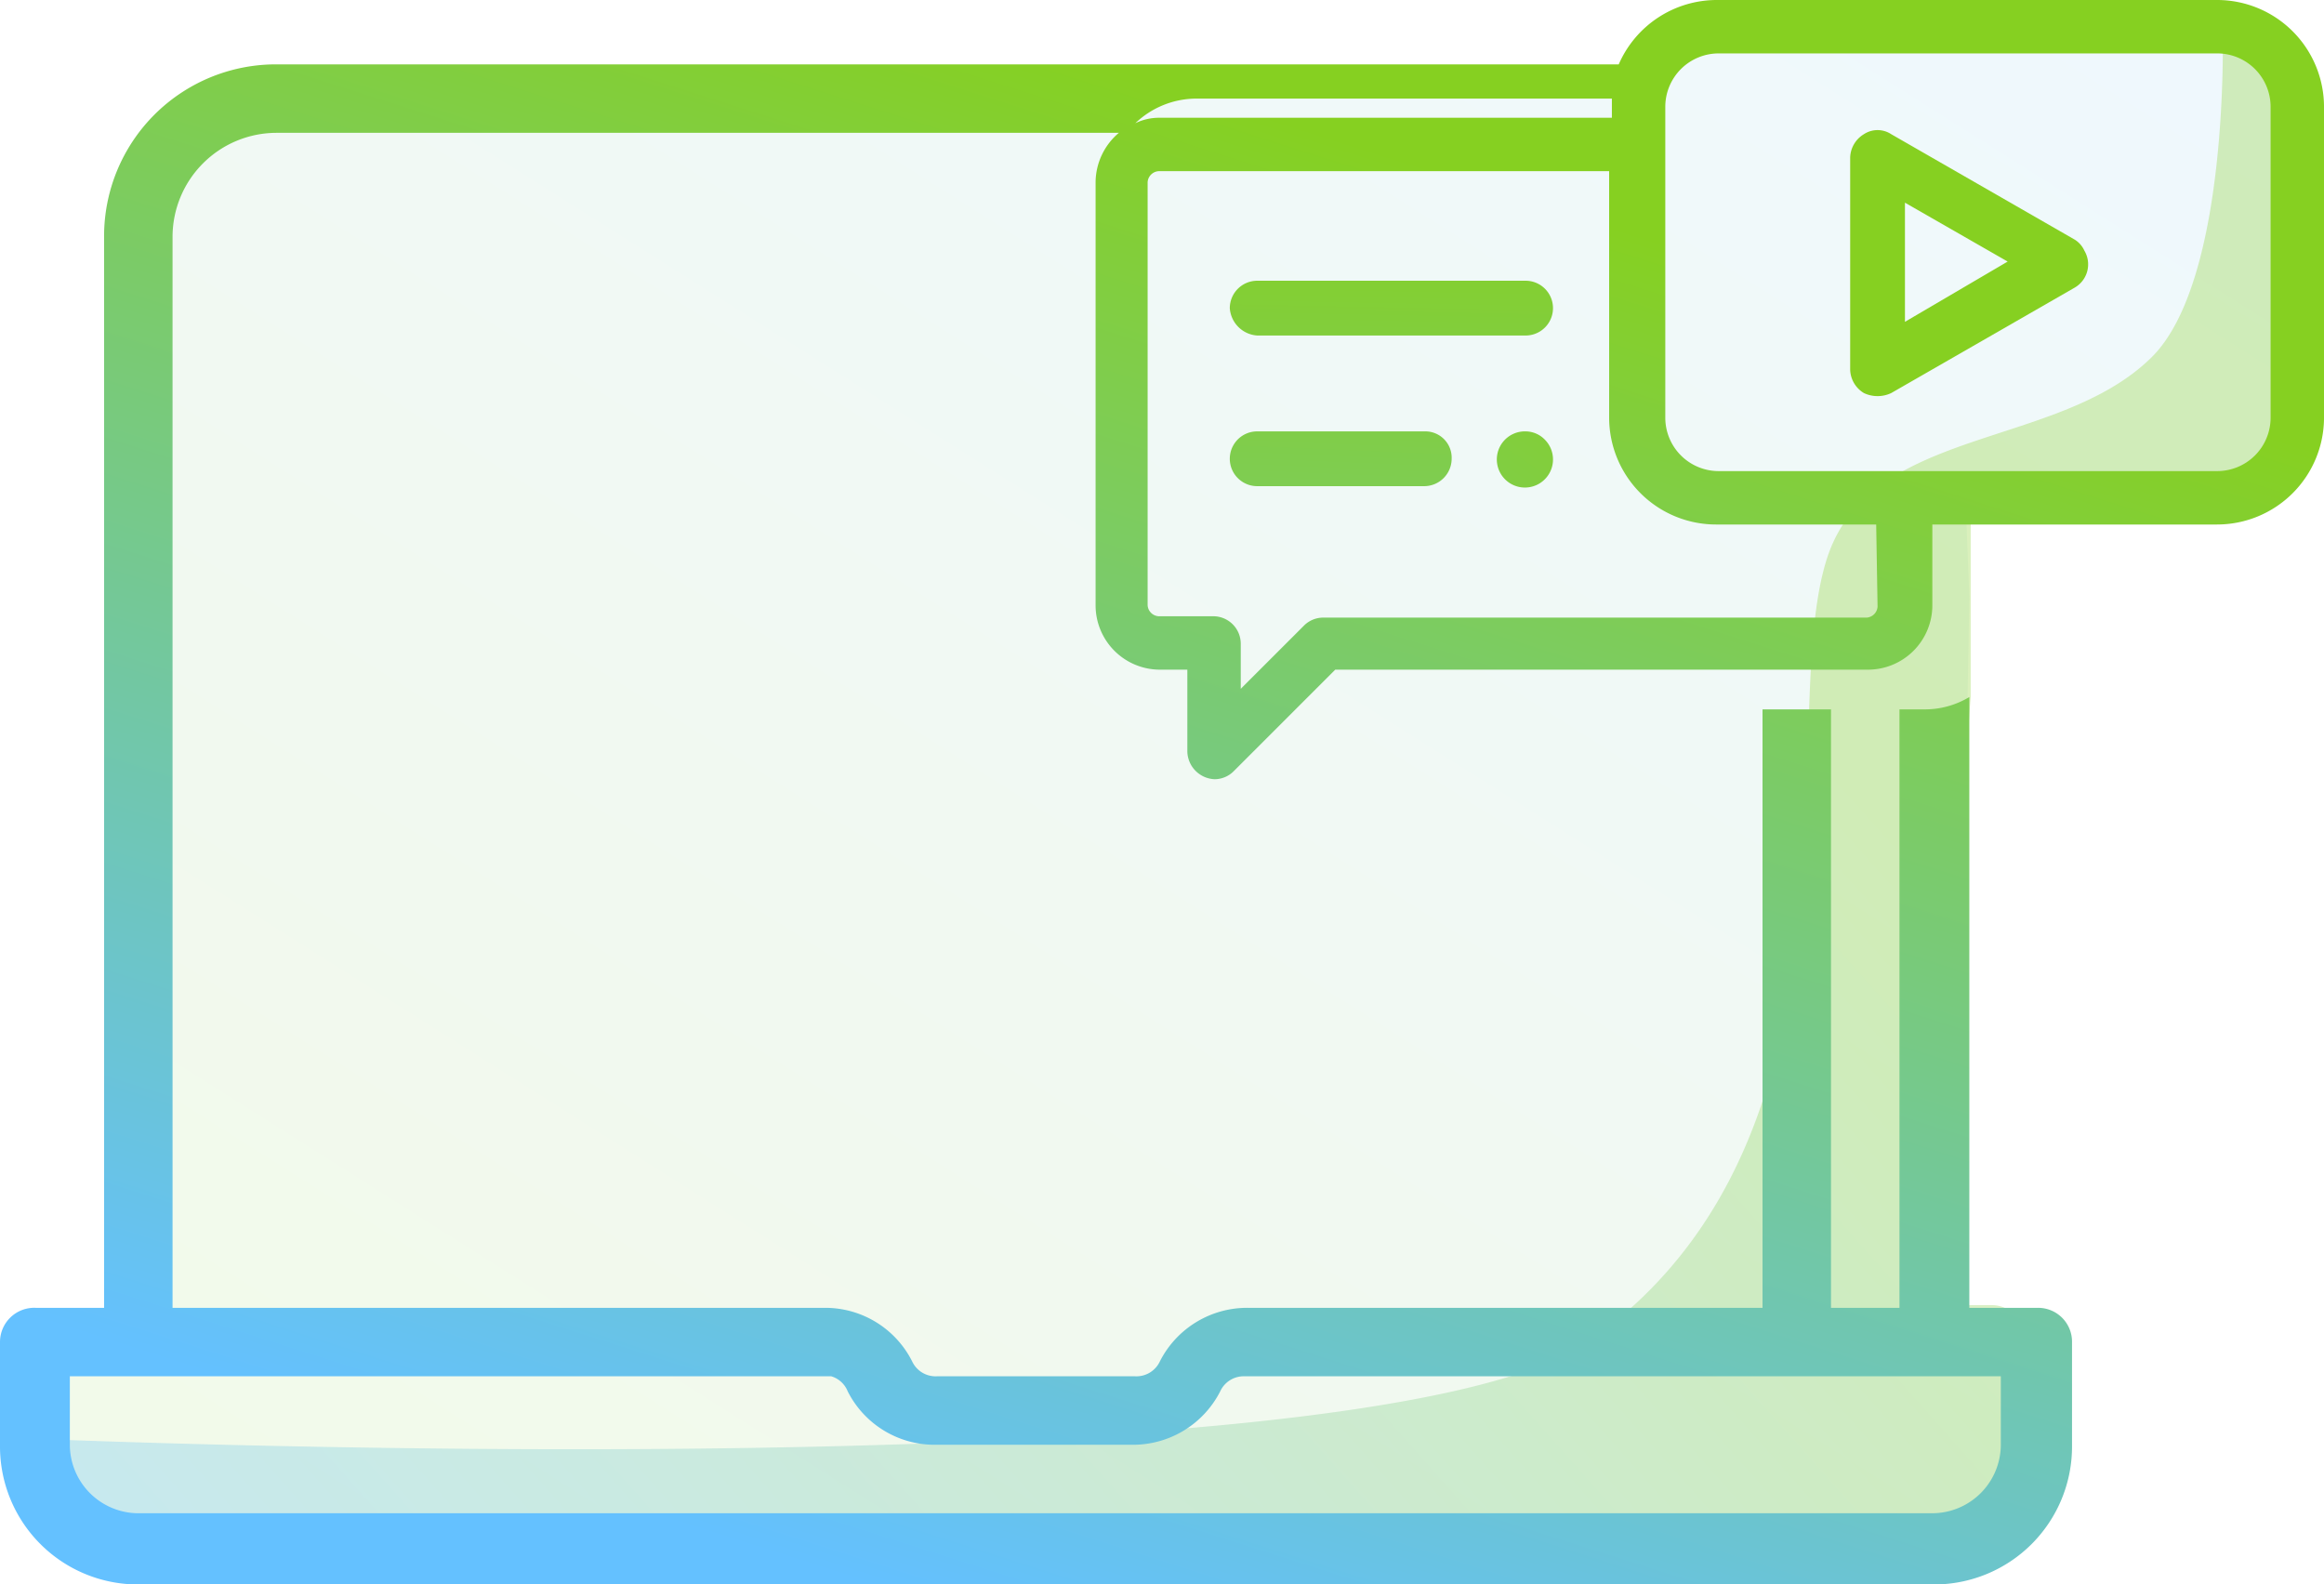 <svg xmlns="http://www.w3.org/2000/svg" xmlns:xlink="http://www.w3.org/1999/xlink" viewBox="0 0 169.699 115.7">
  <defs>
    <style>
      .cls-1 {
        opacity: 0.1;
        fill: url(#linear-gradient);
      }

      .cls-2 {
        opacity: 0.3;
        fill: url(#linear-gradient-2);
      }

      .cls-3 {
        fill: url(#linear-gradient-3);
      }

      .cls-4 {
        fill: url(#linear-gradient-4);
      }

      .cls-5 {
        fill: url(#linear-gradient-5);
      }

      .cls-6 {
        fill: url(#linear-gradient-6);
      }

      .cls-7 {
        fill: url(#linear-gradient-7);
      }
    </style>
    <linearGradient id="linear-gradient" x1="-0.009" y1="1.022" x2="1.005" y2="-0.061" gradientUnits="objectBoundingBox">
      <stop offset="0" stop-color="#86d021"/>
      <stop offset="1" stop-color="#64c1ff"/>
    </linearGradient>
    <linearGradient id="linear-gradient-2" x1="0.842" y1="0.536" x2="0.042" y2="1.017" xlink:href="#linear-gradient"/>
    <linearGradient id="linear-gradient-3" x1="0.654" y1="0.129" x2="0.273" y2="0.947" xlink:href="#linear-gradient"/>
    <linearGradient id="linear-gradient-4" x1="-0.088" y1="1.073" x2="-3.808" y2="5.947" xlink:href="#linear-gradient"/>
    <linearGradient id="linear-gradient-5" x1="0.777" y1="-1.88" x2="-1.963" y2="21.787" xlink:href="#linear-gradient"/>
    <linearGradient id="linear-gradient-6" x1="2.633" y1="-2.618" x2="-13.534" y2="21.049" xlink:href="#linear-gradient"/>
    <linearGradient id="linear-gradient-7" x1="1.293" y1="-4.185" x2="-2.698" y2="19.481" xlink:href="#linear-gradient"/>
  </defs>
  <g id="Digital_workplace" data-name="Digital workplace" transform="translate(-207 -2551)">
    <g id="Groupe_2113" data-name="Groupe 2113" transform="translate(207 2551)">
      <path id="Tracé_387_2_" class="cls-1" d="M161.2,2.6H126c-3.1,0-5.8,0-6.9,2.5l-95.4.5A11.613,11.613,0,0,0,11.9,17V96.6H7.1a2.348,2.348,0,0,0-2.4,2.3v6.8a9.289,9.289,0,0,0,9.5,9.1H139.9a9.353,9.353,0,0,0,9.5-9.1V98.9a2.348,2.348,0,0,0-2.4-2.3l-4.2.5s1-52.4,1-53.6l-.2-5.2h17.6a7.473,7.473,0,0,0,7.6-7.3h0V9.9A7.473,7.473,0,0,0,161.2,2.6Z"/>
      <path id="Tracé_388_1_" class="cls-2" d="M162.3,2.4s.5,18.1-5.2,23.7c-6.8,6.7-20.3,5-23.6,14.4-4,11.5,3.9,42.3-17.4,57.4C99.9,109.4,1,105,1,105a9.816,9.816,0,0,0,9.8,9.8H138a9.816,9.816,0,0,0,9.8-9.8V97.7a2.369,2.369,0,0,0-2.4-2.4h-4.9l3.4-44.4V36.5l14.6.2c4.3,0,9-1,9-5.3L165.9,33l1.6-22.5C167.4,6.2,166.6,2.4,162.3,2.4Z"/>
      <g id="Groupe_2113-2" data-name="Groupe 2113">
        <path id="Tracé_978" data-name="Tracé 978" class="cls-3" d="M161.9,0H125.4a7.812,7.812,0,0,0-7.2,4.7h-98A12.548,12.548,0,0,0,7.6,17.3V95.5h-5A2.5,2.5,0,0,0,0,98v7.6a10.072,10.072,0,0,0,10.1,10.1H141.2a10.072,10.072,0,0,0,10.1-10.1V98a2.476,2.476,0,0,0-2.5-2.5h-5V50.9a6.294,6.294,0,0,1-3.3.9h-1.8V95.5h-5V51.8h-5V95.5H91.1a7.147,7.147,0,0,0-6.4,3.9,1.889,1.889,0,0,1-1.8,1.1H68.4a1.889,1.889,0,0,1-1.8-1.1,7.109,7.109,0,0,0-6.3-3.9H12.6V17.3a7.6,7.6,0,0,1,7.6-7.6H81.7A4.768,4.768,0,0,0,80,13.3V44.2a4.7,4.7,0,0,0,4.7,4.7h2v6a2.074,2.074,0,0,0,2,2,1.974,1.974,0,0,0,1.4-.6l7.4-7.4h38.9a4.7,4.7,0,0,0,4.7-4.7V38.3h20.8a7.81,7.81,0,0,0,7.8-7.8h0V7.8A7.81,7.81,0,0,0,161.9,0ZM60.2,100.5h.5a1.868,1.868,0,0,1,1.2,1.1,7.109,7.109,0,0,0,6.3,3.9H82.7a7.147,7.147,0,0,0,6.4-3.9,1.889,1.889,0,0,1,1.8-1.1h55.2v5a5.015,5.015,0,0,1-5,5H10.1a5.015,5.015,0,0,1-5-5v-5ZM87.3,7.2h30.4v.6h0v.8h-33a3.922,3.922,0,0,0-1.8.4A6.465,6.465,0,0,1,87.3,7.2Zm49.8,37.1a.86.86,0,0,1-.8.8H96.6a1.974,1.974,0,0,0-1.4.6l-4.6,4.6V47a2.006,2.006,0,0,0-2-2h-4a.86.86,0,0,1-.8-.8V13.3a.86.86,0,0,1,.8-.8h32.9v18a7.81,7.81,0,0,0,7.8,7.8H137Zm28.7-13.8a3.9,3.9,0,0,1-3.9,3.9H125.5a3.9,3.9,0,0,1-3.9-3.9V7.8a3.9,3.9,0,0,1,3.9-3.9h36.4a3.9,3.9,0,0,1,3.9,3.9Z"/>
        <path id="Tracé_979" data-name="Tracé 979" class="cls-4" d="M151.5,17.5h0L138.1,9.8a1.817,1.817,0,0,0-2,0,2.062,2.062,0,0,0-1,1.7V27a2.062,2.062,0,0,0,1,1.7,2.332,2.332,0,0,0,2,0L151.5,21a1.962,1.962,0,0,0,.7-2.7A1.853,1.853,0,0,0,151.5,17.5Zm-12.4,6V14.8l7.5,4.3Z"/>
        <path id="Tracé_980" data-name="Tracé 980" class="cls-5" d="M91.8,24.5h19.6a2,2,0,0,0,0-4H91.8a2.006,2.006,0,0,0-2,2A2.149,2.149,0,0,0,91.8,24.5Z"/>
        <path id="Tracé_981" data-name="Tracé 981" class="cls-6" d="M111.4,31.5a2.051,2.051,0,1,0,1.4.6A1.974,1.974,0,0,0,111.4,31.5Z"/>
        <path id="Tracé_982" data-name="Tracé 982" class="cls-7" d="M104.1,31.5H91.8a2,2,0,0,0,0,4H104a2.006,2.006,0,0,0,2-2A1.923,1.923,0,0,0,104.1,31.5Z"/>
      </g>
    </g>
  </g>
</svg>
